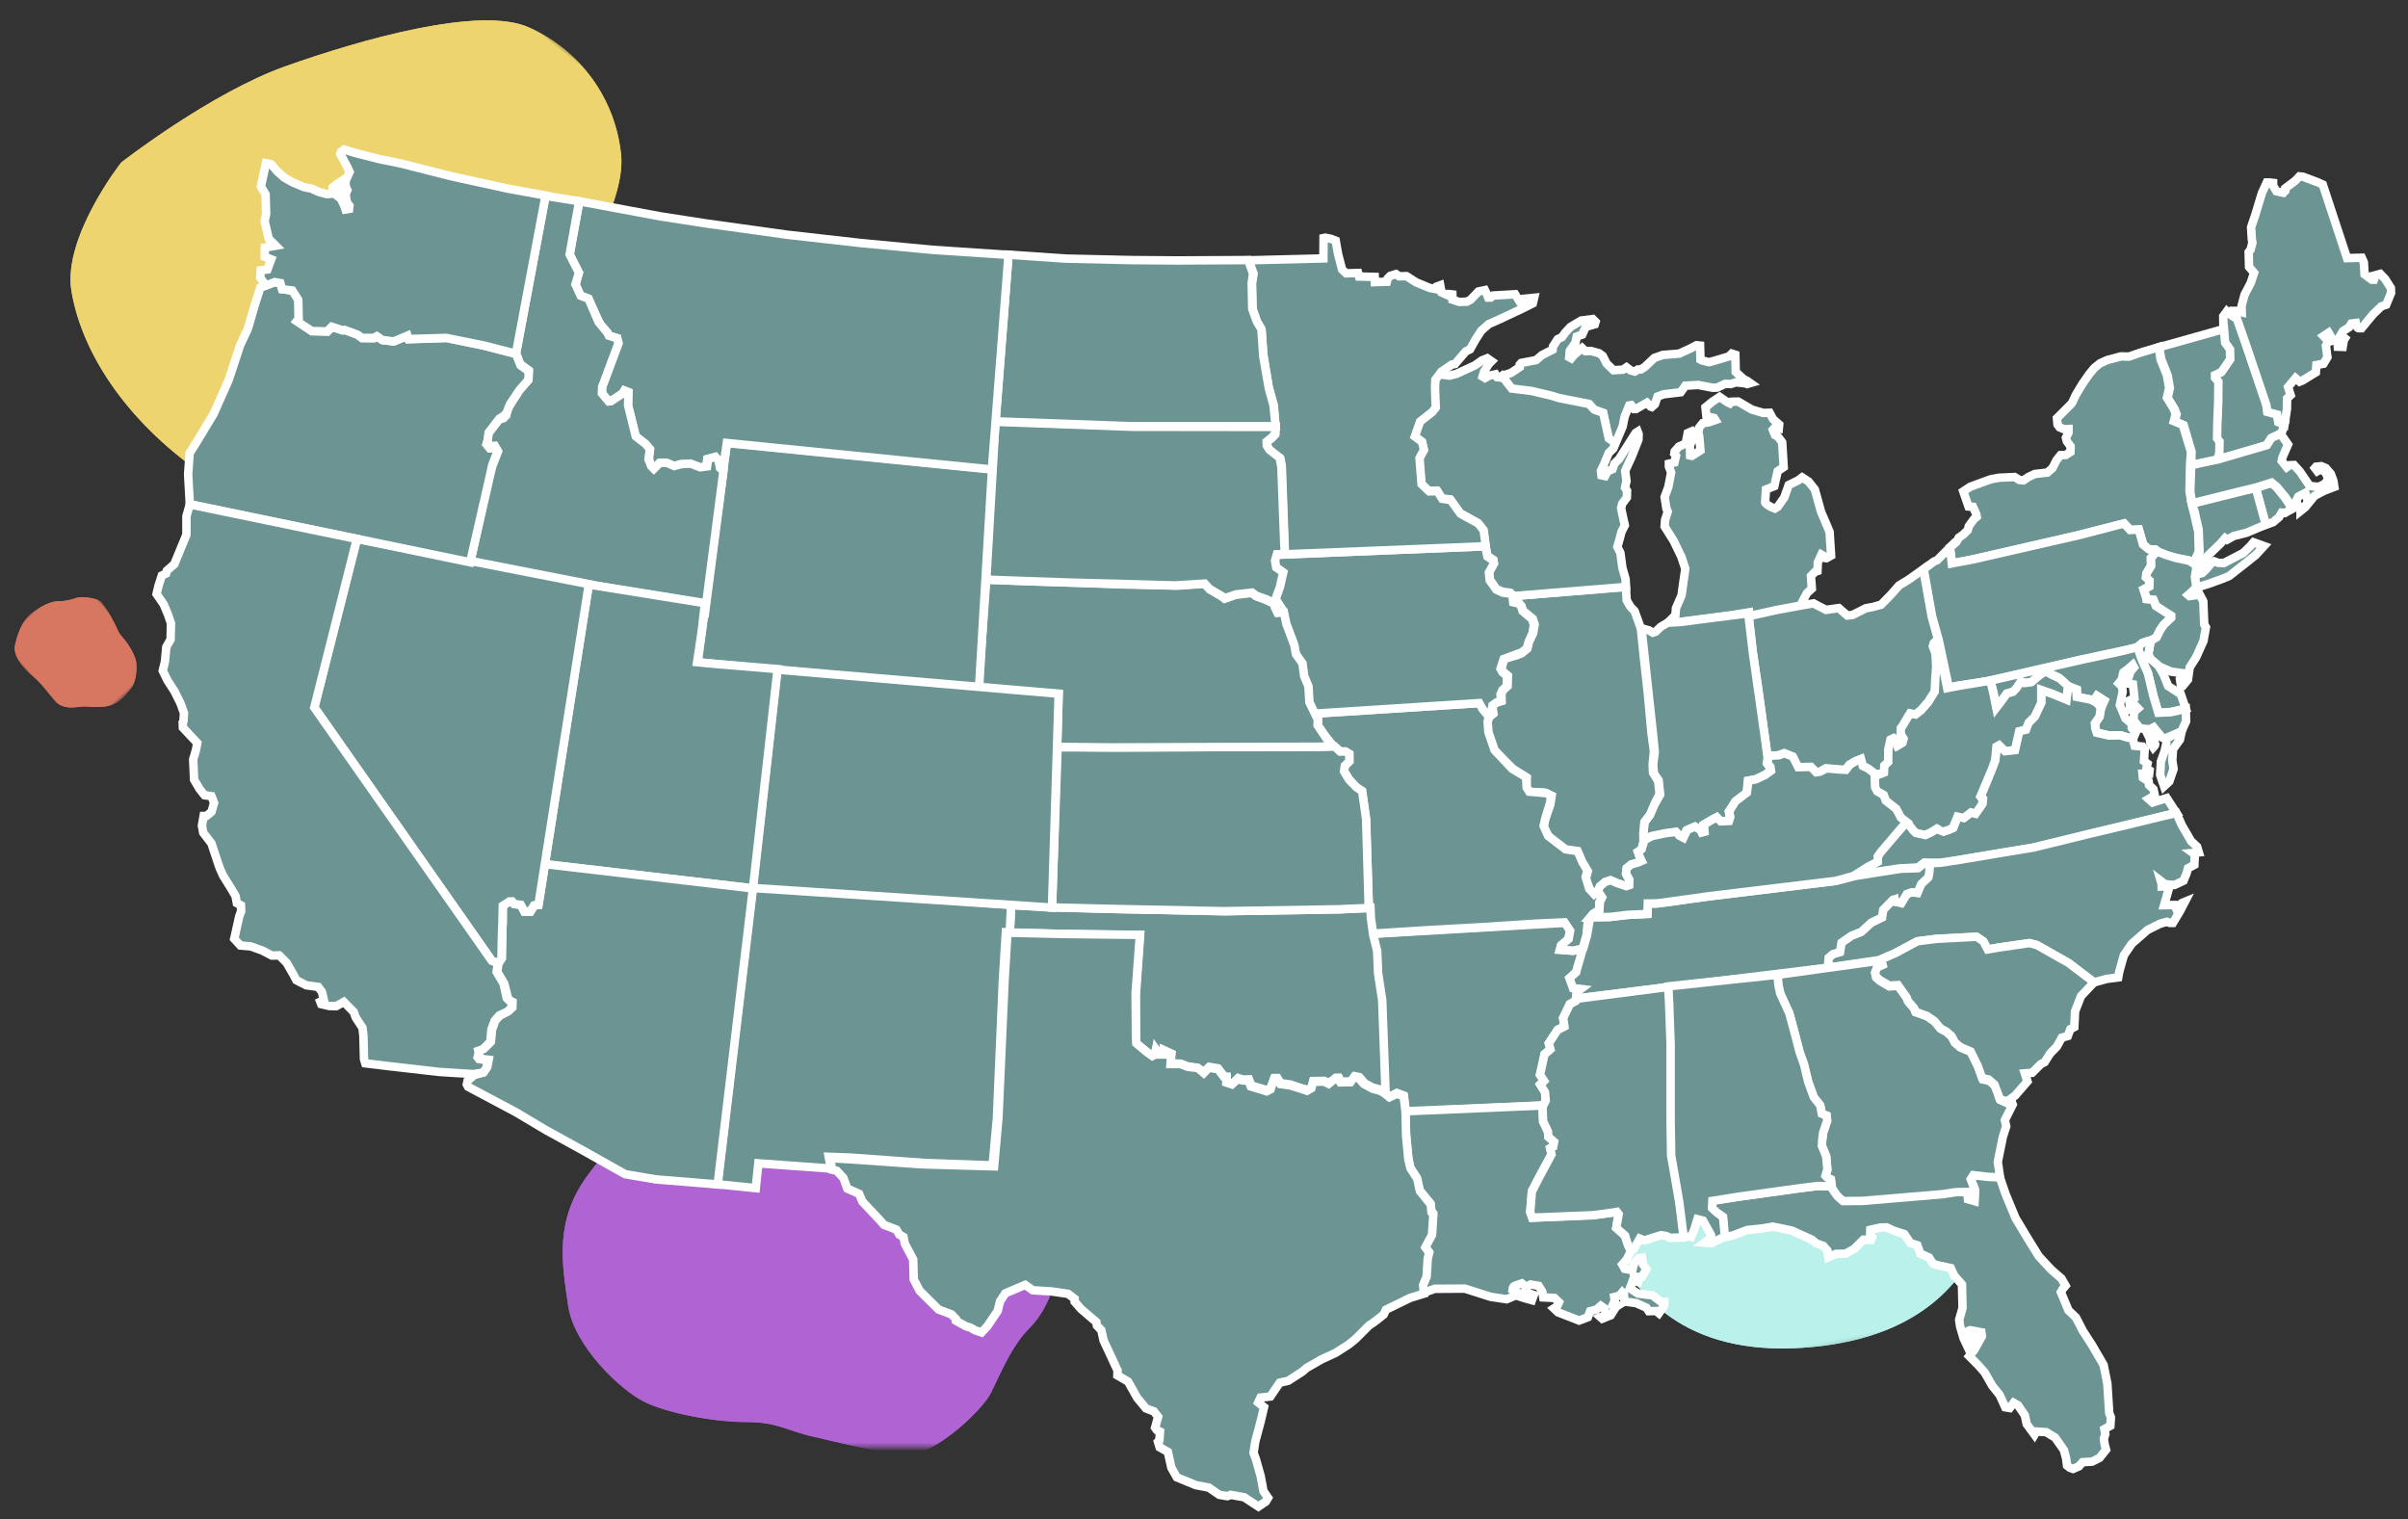 <svg height="359" viewBox="0 0 569 359" width="569" xmlns="http://www.w3.org/2000/svg" xmlns:xlink="http://www.w3.org/1999/xlink"><rect x="0" y="0" width="569" height="359" fill="#333333" stroke="none"/><mask id="a" fill="#fff"><path d="m0 0h98.554v120.238h-98.554z" fill="#fff" fill-rule="evenodd"/></mask><mask id="b" fill="#fff"><path d="m0 0h96.67v64.889h-96.67z" fill="#fff" fill-rule="evenodd"/></mask><mask id="c" fill="#fff"><path d="m0 0h132.585v103.704h-132.585z" fill="#fff" fill-rule="evenodd"/></mask><mask id="d" fill="#fff"><path d="m0 0h24.123v29.43h-24.123z" fill="#fff" fill-rule="evenodd"/></mask><g fill="none" fill-rule="nonzero"><g fill="#b064d3" mask="url(#a)" transform="matrix(0 1 -1 0 250.755 243.384)"><g transform="translate(2 -2.099)"><path d="m1.053 45.569s-4.134-24.806 7.58-33.075 23.427-13.781 36.519-11.714 19.293 4.824 23.428 8.958 11.025 6.891 15.159 8.958 14.47 13.092 14.47 19.294-2.756 16.537-4.134 22.739-3.445 8.269-3.445 15.848-2.067 18.6-4.823 24.117-13.092 16.537-22.739 17.915-19.983 3.445-31.008-4.823-9.647-10.336-17.915-15.848-13.092-11.714-13.092-19.293 2.067-19.983 0-33.075"/><path d="m1.053 45.569s-4.134-24.806 7.58-33.075 23.427-13.781 36.519-11.714 19.293 4.824 23.428 8.958 11.025 6.891 15.159 8.958 14.47 13.092 14.47 19.294-2.756 16.537-4.134 22.739-3.445 8.269-3.445 15.848-2.067 18.6-4.823 24.117-13.092 16.537-22.739 17.915-19.983 3.445-31.008-4.823-9.647-10.336-17.915-15.848-13.092-11.714-13.092-19.293 2.067-19.984 0-33.076z"/></g></g><g fill="#baf1eb" mask="url(#b)" transform="matrix(.982 -.191 .191 .982 373.372 263.5)"><path d="m2.417.339 93.955 18.674s-1.167 51.938-55.439 44.935-38.516-63.609-38.516-63.609"/><path d="m2.417.339 93.955 18.674s-1.167 51.938-55.439 44.935-38.516-63.609-38.516-63.609z"/></g><g fill="#eed46f" mask="url(#c)" transform="matrix(.616 -.788 .788 .616 -.412 74.955)"><path d="m46.643.361s26.006 6.5 41.9 16.615 39.731 27.45 42.62 39.731c3.173 12.759-.679 26.243-10.113 35.4-10.113 10.113-44.788 12.28-63.569 10.836s-56.348-20.953-57.07-44.069 6.5-39.731 15.17-49.122c8.67-9.391 31.062-9.391 31.062-9.391"/><path d="m46.643.361s26.006 6.5 41.9 16.615 39.731 27.45 42.62 39.731c3.173 12.759-.679 26.243-10.113 35.4-10.113 10.113-44.788 12.28-63.569 10.836s-56.348-20.953-57.07-44.069 6.5-39.731 15.17-49.122c8.67-9.391 31.062-9.391 31.062-9.391z"/></g><g fill="#d77762" mask="url(#d)" transform="matrix(.743 -.669 .669 .743 -.05 151.541)"><path d="m.257 11.154s-1.012-6.07 1.856-8.096 5.734-3.374 8.939-2.867 4.722 1.18 5.732 2.193c1.119.915 2.37 1.654 3.711 2.193 1.012.506 3.542 3.2 3.542 4.722-.173 1.881-.512 3.744-1.012 5.566-.336 1.519-.841 2.019-.841 3.878-.017 2.024-.417 4.026-1.181 5.9-.675 1.349-3.2 4.048-5.566 4.385s-4.891.843-7.59-1.181-2.363-2.526-4.385-3.875-3.2-2.867-3.2-4.722.506-4.891 0-8.1"/><path d="m.257 11.154s-1.012-6.07 1.856-8.096 5.734-3.374 8.939-2.867 4.722 1.18 5.732 2.193c1.119.915 2.37 1.654 3.711 2.193 1.012.506 3.542 3.2 3.542 4.722-.173 1.881-.512 3.744-1.012 5.566-.336 1.519-.841 2.019-.841 3.878-.017 2.024-.417 4.026-1.181 5.9-.675 1.349-3.2 4.048-5.566 4.385s-4.891.843-7.59-1.181-2.363-2.526-4.385-3.875-3.2-2.867-3.2-4.722.501-4.892-.005-8.096z"/></g><g fill="#6c9493" stroke="#fff" stroke-width="2" transform="translate(36.9 35.145)"><path d="m435.564 242.787 1.456 4.234 2.338 5.646 3.264 5.425 2.25 3.617 2.911 3.132 2.426 2.117.97 1.676-.662.794-.441.75 1.808 4.322 1.764 1.676 1.588 3.087 2.161 3.352 2.779 4.763.882 4.411.441 6.969.4 1.014-.132 1.985-1.411.794.221 1.147-.353 1.147.221 1.411.309 1.147-1.544 1.941-1.764.882-2.249.132-.838.97-1.411.618-.75-.265-.662-.529-.221-1.676-.529-1.985-2.073-2.955-2.117-1.279-2.3-.135-.441.75-1.852-2.514-.441-2.073-1.588-2.338-1.059-.618-.926 1.235-1.059-.176-1.323-2.911-1.764-2.205-1.764-3.087-1.543-1.763-2.117-2.117 1.191-1.456 1.808-3.264-.132-.926-2.646-.485-.926.4.221.353 1.544.529-.794 2.69-.485.309-1.1-2.338-.838-2.823-.221-1.588.794-2.779-.132-5.557-1.852-2.117-.794-1.764-3.043-.662-1.147-.353-.97-1.5-2.029-.882-.706-1.985-1.632-.529-1.456-2.117-2.47-.794-1.72-.794-1.5.044-2.338.529-.044 1.147.485.573-.265.662-1.808-.044-2.118 2.116-2.073 1.191-2.249.044-1.852.794-.221-1.588-.97-1.1-1.72-.617-.97-.838-4.763-2.161-4.455-.926-2.558.441-3.484.353-3.485 1.319-2.029.4-.265-4.719-1.544-1.1-1.059-1.014.132-1.808 5.954-.926 14.908-2.073 3.97-.485 3.176.088 1.588 2.249.882.838 4.763.176 6.307-.529 12.57-1.059 3.176-.485 3 .044.309 1.676 1.323.441.088-2.69-.97-2.426.75-.882 3.264.176z"/><path d="m501.9 67.418.485-.662.573-1.941-1.5-.485-.309-1.808-2.293-.617-.221-1.588-4.587-13.585-2.911-8.424h-.529l-.353.97-.4-.265-.573-.573-.838 1.147.044 2.955.265 3.308 1.191 1.588.044 2.382-2.117 3-1.5.706v.662l.706 1.014.132 5.028-.353 5.381-.044 2.823.573.75-.044 2.646-.265 1.059.573.4 9.747-2.823 1.279-.4 1.059-1.632z"/><path d="m395.427 90.53-2.029-4.764-1.456-5.249-1.456-1.852-1.544-1.014-.926.706-2.249 1.1-1.059 2.955-1.544 2.205-.662.4-.882-.353s-1.544-.794-1.456-1.191.221-2.955.221-2.955l1.985-.794.441-1.985.353-1.544 1.411-.97-.353-5.866-.97-1.279-.75-.441-.485-1.235.441-.485.97.176.088-.926-1.456-1.279-.794-1.5-1.5.044-2.69-.794-3.264-1.9-1.588.044-.353.4-.573-.265-1.852-1.279-1.676 1.1-1.676 1.367.221 2.073.573.176 1.235.265.309.485-1.5.529-1.5.221-.838 1.059-.176 1.235.22.926.265 3.22-2.029 1.279-.4-.088-.044-2.47.706-1.456.353-1.411-.485-.441-1.1.485-.485 2.47-1.588.706-1.014 1.147-.088.573.4.485-.353 1.544-1.323.309v.662l.529 1.411-.662 3.44-.883 2.385.441 2.735.309.662-.441 1.411-.176.485-.133 1.632 2.161 3.44 1.808 3.749.926 2.823-.4 2.735-.485 3.529-1.323 3.043-.132 1.632-1.853 1.852 2.558-.176 12.482-1.632 4.234-.706.088.97 3.97-.794 6-1.014 2.249-.309.088-.353.088-.838 1.191-2.205 1.15-1.056-.221-2.955.926-.97.618-.221.088-2.073.838-1.808.617.353.088.4.485.088 1.1-.617z"/><path d="m318.197 53.834.4-.353 1.588-.529 2.029-1.367v-.573l.353-.4 3.484-.662 1.411-1.191 2.514-1.279.088-.75 1.1-1.72 1.014-.485.75-1.059 1.279-1.367 2.514-1.5 2.735-.35.662.662-.176.573-2.161.617-.794 1.808-1.323.485-.265 1.411-1.367 1.941-.135 1.503.485.265.529-.662 2.029-1.764.794.75 1.323-.044 1.9.529.882.662.882 1.764 1.632 1.588 2.249-.132.838-.573.97.75.97.265.75-.485h.662l.926-.573 2.294-2.161 1.985-.706 3.881-.309 2.6-1.191 1.5-.794.838.088.088 3.308.309.176 1.72.441 1.147-.309 3.573-1.059.662-.662.838.265.088 4.058 1.941 1.764.75.353.75.529-.75.221-.485-.176-2.161-.221-1.235.4-1.323-.044-1.852.882-1.059.044-3.44-.662-3.043.176-1.1 1.544-4.058.485-1.411.529-.617 1.808-.75.662-.265-.088-.882-.926-2.6 1.5h-.4l-.706-.926-.485.088-1.059 2.6-.485 2.382-1.764 4.146-.706-.573-.838-.573-1.279-6-2.073-.75-1.235-1.323-7.145-1.411-1.676-.573-4.852-1.147-4.631-.529z"/><path d="m480.861 74.74.088-3.132-1.852-6.263-.4-.176-1.72-.706.441-1.72-.485-1.235-1.632-2.69.529-2.294-.529-3-1.5-3.749-.529-2.867 15.349-4.322.265 3.22 1.147 1.588.044 2.382-2.073 3-1.5.706v.662l.794.882-.044 4.719-.22 5.425-.044 3.264.573.75-.044 2.691-.265 1.014.618.4-4.322.97z"/><path d="m525.542 29.575 1.147 1.191 1.367 2.161.044 1.147-1.147 2.779-1.147.4-1.941 1.852-2.735 3.308h-.75c-.4 0-.618-1.235-.618-1.235l-1.058.132-.529.882-1.411.882-.529.882.97.838-.265.4-.265 1.632-1.147-.044-.044-.926-.221-.75-.838.221-1.1-1.852-1.191.794.794.838.221.662-.441.75.221 1.808.132.926-.926 1.544-1.676.309-.132 1.72-3.088 1.9-.75.309-.97-.838-1.764 2.117.618 1.9-.838.794-.044 2.558-.573 3.661-1.456-.617-.309-1.808-2.293-.617-.221-1.588-4.587-13.585-2.955-8.513.838-.088.882.221-.044-1.5.706-2.646 1.455-2.779.794-2.382-1.191-1.411-.088-3.484.441-.573.441-1.632-.132-.838-.177-2.823.97-2.867 1.588-5.249 1.147-2.47h.75l.75.088v.662l.794 1.323 1.632.353.441-.485v-.573l2.338-1.764 1.014-1.059.838.088 3.529 1.323 1.147.529 5.734 17.378 3.484-.088.485 1.1.176 2.823 1.72 1.279h.485l.088-.265-.309-.662z"/><path d="m498.505 88.854-2.382-8.689 3.661-1.191 1.323 1.1 1.985 2.47 1.632 2.514-1.72 1.014-.75-.088-.618 1.059-1.411 1.191z"/><path d="m473.099 95.25-.662-.529-1.5-.044-1.367-1.1-1.059-3.573-2.029.088-1.45-1.546-11.3 2.867-25 5.733-4.367.838-.529-3.793.838-.662.75-.662.529-.97 1.014-.706 1.1-1.059.265-.97 1.191-1.632.662-.573-.088-.573-.794-1.764-1.059-.088-1.235-3.573 1.676-1.1 2.514-.926 2.338-.838 1.9-.353 3.705-.176 1.147.706.926.088 1.191-.794 1.5-.706 3-.353 1.191-1.059.97-1.9.926-1.147 1.235-.044 1.1-.706.044-1.323-.882-1.191-.221-.838.617-1.235v-.838l-1.059.044-1.059-.441-.485-.662-.132-1.5 3.308-3.308.353-.485.794-1.72 1.626-2.689 1.544-2.205 1.191-1.456 1.367-1.1 1.764-.794 3.176-.838 1.9.044 2.646-.926 4.412-1.325.4 2.911 1.5 3.749.529 3-.529 2.294 1.588 2.6.485 1.235-.441 1.72 1.72.706.4.176 1.941 6.4-.221 2.955-.132 6.351.573 3.22.529 2.073.97 4.234.132 4.719-.618 1.323 1.1 1.147.485.97-1.1 1.059.221.75.75-.221.838-.794 1.279-1.544.662-.4.97.353 1.323.044 4.587-2.382 1.676-1.632.75-.882 2.47.882-1.941 2.117-2.205 1.764-4.1 3.22-1.5.617-3.4 1.235-2.338.706-.706-.309-.176-2.161.265-1.632-.132-1.235-1.676-.97-2.646-.485-2.294-.617z"/><path d="m470.585 116.377.75-.176 1.323-.75.662-1.456.926-1.367 1.852-1.852v-.485l-1.456-.926-2.117-1.367-.618-1.5-1.632-.132-.132-.662-.529-1.588 1.323-.706.044-1.411-.794-.75.088-.926 1.1-1.808-.044-1.808 1.544-1.588-.529-.4-1.5-.088-1.367-1.1-1.015-3.573-2.029.132-1.456-1.544-10.5 2.735-25.008 5.734-5.161.97-.441-3.793-3.043 3.043-.75.309-2.426 1.808 1.985 11.159 1.588 5.646 2.382 11.2 1.9-.441 6.969-1.059 22.053-5.072 8.645-1.852 4.852-1.059.132-.132 1.191-.97z"/><path d="m472.702 95.117-1.323 1.632.044 1.808-1.1 1.808-.088.926.794.75-.044 1.411-1.323.706.529 1.588.132.662 1.632.132.617 1.5 2.117 1.367 1.456.926v.485l-1.72 1.632-.926 1.367-.794 1.632-1.323.794-.265.926-.132.706-.309 1.544.661 1.279 1.941 1.632 2.867 1.235 2.382.309.132.838-.441.573.22 1.588h.485l1.191-1.456.4-2.867 1.544-2.426 1.72-3.837.573-3.22-.4-.662-.221-5.469-1.015-1.941-.662.485-1.588.221-.309-.265.662-.573 1.191-1.146v-.662l-.265-1.985.309-1.632-.088-1.147-1.676-.97-3-.617-2.426-.75z"/><path d="m470.938 118.45.176-1.279.177-1.014-.926.265-.926.309-1.279 1.059 1.1 2.911 1.411 3.264 1.367 5.646 1.059 3.661 2.911-.176 3.573-.794-1.456-4.278-.573.309-2.117-1.367-1.1-2.735-1.191-2.073-1.9-1.632-.529-1.235z"/><path d="m479.583 132.343-3.484.794-3 .132-1.191-4.014-1.279-5.337-1.588-3.573-.838-2.558-4.367 1.059-8.645 1.852-21.788 4.99.75 2.911.662 3.308.176-.176 1.191-1.456 1.279-1.544 1.411-.4.838-.882 1.014-1.544.75.353 1.676-.221 1.5-1.279 1.147-.882 1.059-.309.97.617 1.72.794 1.147 1.01.75.882 2.426.926.044 1.72 3.22.662.662.309.794-1.191 1.72 1.1-.706 1.456-.4 2.338-1.014 1.544.044 1.235.4 1.014 3 .706 2.514-.088 1.808.529 1.235.176.529-1.235-.882-1.191-.044-1.059-1.456-1.191-1.323-3.176.662-3.132-.132-1.235-.794-.75s.838-.97.838-1.367c.041-.42.13-.835.265-1.235l1.1-.794 1.1-.97.309.573-.838.97-.706 2.205.221.662 1.059.176.353 3.22-1.235.617.221 2.073.265-.088.617-1.147.97 1.014-.926.794-.132 1.985 1.544 1.941 2.294.221.926-.485 1.941 2.382.794.309 3.837-1.72 1.1-2.382zm-9.218 5.557.706 1.456.132 1.059.706 1.059s.485-.529.485-.706-.485-1.764-.485-1.764l-.441-1.367z"/><path d="m474.995 140.459-.132-1.147 3.749-1.588-.4 1.9-1.632 2.249-.177 2.691.309 1.985-1.014 2.955-1.235 1.147-.926-2.69.176-3.176.882-2.47zm2.382 16.5-33.83 8.2-21.832 3.659-3.926-.132-1.5 1.147-4.278.221-4.9.706-6.351 1.1 6.043-3.44-.044-1.235.838-1.279 6-6.881 2.382 2.558 2.205.485 1.456-.706 1.279-.794 1.5.75 2.249-.882 1.015-2.69 1.544.265 1.632-1.279 1.059.265 1.588-2.205.176-1.235-.573-.75.573-1.1 2.911-7.278.265-3.352.706-.309 1.323 1.411 2.294-.221 1.014-4.455 1.632-.353.573-1.632 1.456-1.411 1.544-3.352-.044-2.955 5.822 2.073c.4.176.4-2.955.4-2.955l2.161.882.088 1.72 3.4.662 1.279.662 1.014 1.191-.309 2.161-1.1 1.544.088 1.191.353 1.059 2.911.662 2.6-.044 1.808.529 1.147.132.485 1.808 1.852.176.529.706-.176 2.735.838.617-.265 1.147.75.441-.088.794h-1.588l.088.926 1.367.882.088.838 1.059 1.014.309 1.456-1.456.838.926.838 3.352-1.059z"/><path d="m433.404 125.684.706 2.867.706 3.529 1.188-1.545 1.279-1.808 1.456-.4.838-.882 1.014-1.544.838.353 1.676-.221 1.5-1.279 1.147-.882 1.059-.309.794.573 2.161 1.014 1.147 1.014.838.75-.353 3.264-3.44-1.411-2.514-.882v3.043l-1.54 3.264-1.456 1.456-.662 1.632-1.544.353-.485 2.117-.529 2.338-2.338.265-1.411-1.411-.617.353-.309 3.22-.75 2.073-2.735 6.484.529.662-.088 1.1-1.588 2.294-1.059-.309-1.72 1.323-1.5-.309-1.1 2.69c-.731.363-1.501.644-2.294.838-.088 0-1.456-.706-1.456-.706l-1.367.838-1.411.662-2.205-.485-.662-.662-1.323-1.72-1.852-1.1-1.059-2.073-2.558-1.985-.4-1.323-1.544-.794-.485-.926-.221-3.087 1.279-.088 1.1-.485.044-1.588.926-.882v-2.955l.529-2.294.75-.4.794.662.309 1.014 1.014-.573.265-.97-.706-1.014-.044-1.411.529-.75 1.279-2.029.75-.882 1.235.265 1.279-.97 1.764-2.029 1.279-2.294.088-3.308.221-2.955-.088-2.735-.706-1.764.529-.882.75-.794 2.338 11.556 2.691-.529z"/><path d="m417.569 99.352-3.484 2.47-2.249 1.367-1.941 2.205-2.294 2.338-1.9.529-1.676.309-3.176 1.588-1.235.132-2.029-1.764-3 .441-1.544-.794-1.411-.75-2.867.485-5.954 1.1-6.524 1.459.97 8.557 1.235 8.027 1.853 13.673.4 2.823 2.426-.132 1.411-.529 1.985.838 1.279 2.514 3-.088 1.147 1.191 1.014-.044 1.456-.838 1.456.176 3.176.221.97-1.279 1.367-.794 1.191-.441.441 1.588 1.059.529 2.073 1.323 1.279-.088.794-.309.088-1.632.926-.882v-2.819l.529-2.426.75-.353.794.662.353.97.97-.617.221-.882-.662-1.1v-1.367l.441-.617 1.191-1.985.573-.926 1.235.265 1.279-.97 1.764-2.029 1.544-2.426.132-2.955.221-2.955-.176-3.087-.618-1.676.176-.706 1.014-1.059-1.456-5.249z"/><path d="m351.453 163.483v-1.678l.221-2.646 1.279-1.72.97-2.294 1.456-2.514-.353-3.4-1.1-1.588-.221-1.9.4-3.22-.4-4.058-1.014-9.351-.97-8.954-.75-6.837 1.808.485.882.529.662-.221 1.191-1.147 1.632-.97 2.955-.176 12.835-1.632 3.264-.4 1.1 9.306 3.043 21.48.441 3.352-.177 1.323.75 1.014.088.794-1.456.97-2.029.97-1.852.353-.265 2.867-2.646 2.029-1.588 2.382.221 1.367-.309.926-1.941.044-.97-.926-1.456.794-1.544.926.132 1.764-.706.176-.309-.573-1.279-.838-1.9.838-.88 1.776-.838-.441-.882-.926-2.6.353-3.264.662z"/><path d="m351.453 163.704-.044-1.9.265-2.735 1.323-1.72 1.014-2.426 1.235-2.382-.309-3.087-1.235-2.029-.088-1.941.309-3.087-.573-4.19-.838-9.218-.97-8.777-.706-6.792-.176-.529-.529-1.5-.794-2.161-.97-1.014-.882-1.5-.221-3.22-26.729 2.205.176 1.367 1.367.353.573.662.309 1.059 2.338 1.941.441 1.323-.353 2.029-1.014 2.161-.353 1.5-1.323 1.1-1.059.441-3.043.882-.353 1.059-.353 1.235.441.794 1.1.926-.088 2.426-1.059.97-.4.926.044 1.588-1.059.309-.926.706-.132.794.176 1.191-.97.794-.573 1.632.309 2.117 1.456 4.234 4.411 4.322 3.264 2.073-.088 2.558.573.794 3.749.176 1.632.75-.353 2.161-1.235 3.529-.353 1.9 1.411 2.249 3.837 3 2.69.353 1.279 2.911 1.235 1.852-.485 1.764 1.015 2.382 1.1 1.191.794-.529.485-1.235 1.279-1.059 1.235-.4 1.544.662 2.161.75.706-.176.088-1.323-.794-1.411.132-1.411 1.059-.794 1.764-.529.75-.309-.4-.794-.485-1.367.838-.573z"/><path d="m498.504 88.81-2.382-8.645-2.735.617-12.349 3.083.617 1.852.97 4.234.22 5.249-.662 1.279 1.147 1.1 2.426-2.338 2.029-1.941 1.1-1.279.485.353 1.588-.882 3-.75z"/><path d="m347.307 103.542-.088-1.852-.75-2.646-.485-3.573-.706-1.411.529-1.808.441-1.72.794-1.544-.441-1.985-.441-2.073.265-1.059 1.1-1.456.044-1.588-.485-.75.353-1.544-.309-2.426 1.544-3.352 1.588-4.014.044-1.323-.221-.573-.485.309-2.382 3.749-1.544 2.426-1.1 1.059-.441 1.323-1.147.485-.617 1.147-.838-.176-.132-1.059.706-1.456 1.147-2.779 1.014-.97.529-1.411-1.544-1.059-1.323-6.043-2.117-.75-1.191-1.323-7.145-1.411-1.676-.529-4.852-1.147-4.631-.573-2.294-2.955-.441.353-.706-.088-.4-.662-.794.176-.662.132-1.014.573-.573-.353.353-1.147 1.1-1.808.662-.662-1.009-.705-1.235.485-1.676 1.191-4.322 1.985-1.676.441-1.72-.221-.573-.485-1.191 1.676-.088 1.588.132 4.94-.662.97-3 2.338-1.235 3.529.265.132 1.5 1.147.441 1.852-1.014 1.9.044 2.294.353 3.881 1.764 1.676 1.985-.044 1.1 1.852 2.029.221 2.338 3.264 4.19 2.294 1.235 1.588.662 4.322.441 1.941 1.367.882.132.794-1.147 2.029.176 1.852 1.544 2.249 1.5.617 1.764.221.794.794z"/><path d="m477.377 156.955 1.279 2.867 2.161 3.749 1.456 1.367.4 1.323-1.411.132.485.353-.132 2.47-1.5.794-.353 1.235-.706 1.72-2.161 1.014-1.411-.132-.838-.088-.97-.75.221.75v.573l1.147-.044.485.75-1.059 3.7 2.47-.044.4.926 1.279-1.367.75-.309-1.1 2.117-1.72 2.867h-.75l-.662-.265-1.588.441-3 1.5-3.7 3.22-1.9 2.779-1.059 3.793-.265 1.411-2.735.353-3.176.882-5.954-4.631-7.5-4.234-1.72-.441-7.366 1.059-2.47.485-1.014-1.852-1.764-1.191-9.615.529-4.234.573-5.249 2.779-3.573 1.588-12.35 1.808.221-2.382 1.014-.882 1.588-.441.309-2.205 2.426-1.676 2.249-.926 2.426-2.161 2.514-1.279.353-1.808 2.205-2.338.4-.088s0 .662.485.662c.39-.006.777.053 1.147.176l1.279-2.117 1.235-.4 1.323.176.882-2.117 1.676-1.544.265-1.235.044-2.117 2.514-.088 4.19-.617 9.174-1.544 8.821-1.456 12.57-3.087 11.644-2.779 6.484-1.588z"/><path d="m459.69 131.946-1.1-1.059-.75-.4.794-1.191 1.72 1.1z"/><path d="m487.213 73.417 10.233-3 1.323-.4 1.058-1.676 2.161-1.014 1.764 2.558-1.322 3.045-.176.838 1.191 1.5.661-.485 1.059-.044 1.367 1.5 2.338 3.44 2.073.221 1.323-.617 1.014-1.059-.529-1.588-1.235-.926-.838.485-.573-.75.265-.309 1.235-.132 1.059.441 1.191 1.367.618 1.676.22 1.411-2.426.926-2.25 1.191-2.205 2.69-1.1.882v-.573l1.411-.882.265-1.059-.529-1.764-1.676.882-.441.882.309 1.323-1.191.617-1.676-2.6-2.073-2.514-1.235-1.014-3.793 1.191-2.955.706-12.041 3-.441-2.779.221-6.219 2.514-.573z"/><path d="m396.839 173.009-30.257 3.7-9.174 1.279-2.69.353-2.249.044-.088 2.382-4.763.265-4.058.485-4.719.044-.706 4.146-.926 3.22-1.941 1.72-.706 2.6-.132 1.5-2.338 1.367.882 2.073-.485 2.558-.573.485 63.117-7.719.176-2.338 1.059-.882 1.632-.485.353-2.205 2.338-1.632 2.338-.926 2.338-2.161 2.558-1.235.265-1.808 2.338-2.382.309-.088s.044.662.529.662c.388.015.772.074 1.147.176l1.279-2.117 1.191-.4 1.323.132.882-2.073 1.676-1.588.221-1.147.132-2.161-1.279-.088-1.5 1.235-4.1.132-10.724 1.686z"/><path d="m337.074 189.065-2.338.485-3-.309.221-.926 1.72-1.544.485-2.161-1.1-1.72-45.828 2.646 1.059 3.97.132 4.808.97 6.4.706 22.142 1.367 1.1 1.72-.838 1.632.617.485 3.837 32.507-1.5.617-1.235-.221-2.073-1.1-1.72.926-.882-.97-1.456.353-1.5.706-3.308 1.455-1.235-.444-1.324 2.073-3.176 1.588-.838-.088-.882-.221-1.059 1.588-3.308 1.367-.75.176-2.029 1.014-.75-1.852-.221-.838-2.338 1.588-1.411.309-1.191.706-2.382z"/><path d="m314.932 134.063-1.5-1.764-.706-1.323-37.623 2.382-1.323.088.794 1.456-.088 1.323 1.544 2.249 1.852 2.382 1.852 1.544 1.279.088.882.529.044 1.72-1.059.97-.22 1.323 1.235 1.985 1.5 1.72 1.5 1.014.97 6.792.706 21.083.22 2.735.353 3.132 13.1-.838 13.585-.75 12.173-.794 6.792-.309 1.323 1.985-.353 1.941-1.764 1.456-.309 1.1 3.132.176 2.249-.441.926-3.22.309-3.44 1.191-1.544 1.5-.926v-1.761l.573-1.147-1.014-1.456-.75.617-1.191-1.279-.838-2.779.441-1.5-1.191-1.985-1.147-2.646-2.823-.4-4.146-3.176-1.059-2.382.441-1.9 1.1-3.573.221-1.676-1.142-.568-4.014-.353-.617-.97-.132-2.47-3.264-1.941-4.19-4.455-1.456-4.234-.176-2.47z"/><path d="m383.122 195.199.044 1.279.132 1.235.441 1.985 2.117 4.587 1.544 5.734.926 3.573 1.014 2.823.97 4.058 1.323 3.661 1.544 1.941.353 1.985 1.147.441.132 1.235-.97 2.867-.217 1.896-.044 1.147 1.014 2.514.265 3.132-.441 1.411.4.441.882.441.176 1.9 1.367 1.941 1.367 1.235 4.631-.044 6.307-.529 12.57-1.059 3.176-.485 2.69-.044.132 1.72 1.544.441.132-2.558-1.014-2.6.617-.97 3.4.4 2.911.132-.529-3.661 1.191-5.91.794-2.47-.309-1.5 1.852-3.7-.309-.794-1.1.441-1.544-.706-.4-1.235-.794-2.073-1.367-1.191-1.544-.353-1.023-2.841-1.808-3.661-2.47-1.059-1.279-1.1-.794-1.5-1.279-1.1-1.323-.706-1.367-1.676-1.852-1.279-2.691-.97-.309-.838-1.456-1.676-.309-.838-2.073-2.867-2.073.132-2.249-1.323-.838-.75-.22-1.014.485-1.147 1.279-.662-.4-1.235z"/><path d="m438.122 224.57-1.014.573-1.544-.706-.4-1.235-.794-2.073-1.367-1.191-1.544-.353-1.014-2.823-1.676-3.44-2.47-1.059-1.279-1.1-.794-1.5-1.279-1.1-1.323-.706-1.367-1.676-1.853-1.279-2.69-.97-.309-.838-1.455-1.676-.309-.838-2.073-2.955-1.985.132-2.382-1.367-.794-.75-.221-1.014.441-1.147 1.323-.617-.353-1.323 3.352-1.456 5.249-2.823 4.543-.573 9.439-.485 1.588 1.059 1.021 1.936 2.514-.441 7.366-1.059 1.72.441 7.5 4.234 6.043 4.587-3.087 3.264-1.411 3.617-.176 3.7-.926.485-.617 1.632-1.411.4-1.191 2.117-1.588 1.632-1.279 2.029-.926.485-2.029 2.029-1.72.132.617 1.9-2.867 3.308z"/><path d="m413.644 159.116-1.323 1.456-2.029 2.382-2.779 3.264-.706 1.014v1.235l-2.514 1.323-3.264 2.073-4.19 1.147-30.256 3.661-9.174 1.279-2.69.353-2.249.044-.088 2.47-4.764.221-4.058.485-4.675.088.706-.794 1.456-.926.088-1.9.529-1.1-.97-1.456.441-1.147 1.279-1.059 1.235-.4 1.632.706 2.117.706.662-.221.044-1.323-.794-1.411.176-1.323 1.1-.882 1.5-.4.926-.4-.485-1.014-.4-1.147.882-.617s.662-2.073.662-2.161l1.764-.926 3.087-.662 2.6-.353.838.926.926.485.882-1.852 1.853-.794 1.323.838.265.573.662-.176-.132-1.72 1.808-1.059 1.235-.662.926.97 1.941-.088.309-.926-.265-1.323 1.456-2.382 2.735-2.073.353-2.823 1.72-.309 2.205-1.014 1.411-1.014-.132-.926-.706-.838.265-1.764 2.426-.132 1.323-.485 1.985.794 1.279 2.514 3-.088 1.235 1.279.926-.132 1.5-.794 3.087.265 1.5.088.97-1.235 1.5-.882 1.1-.441.441 1.632 1.191.573 1.588 1.191.132 3.308.485.926 1.544.882.485 1.323 2.47 1.941 1.1 2.073z"/><path d="m360.715 257.121-1.1-8.336-1.855-10.934-.132-8.248v-18.177l-.353-9.748v-3.749l25.979-2.779-.044 1.279.132 1.235.441 1.985 2.117 4.587 1.544 5.734.926 3.573 1.014 2.823.97 4.058 1.323 3.661 1.544 1.941.353 1.985 1.147.441.132 1.235-.97 2.867-.221 1.9-.044 1.147 1.014 2.514.265 3.132-.441 1.411.4.441.882.441.221 1.676-3.264-.132-3.97.485-14.908 2.073-6.087.97-.088 1.676 1.059 1.014 1.544 1.1.441 4.631-3.22 1.588-1.632-.132 1.588-1.191v-.573l-1.9-3.44-1.323-.353-.794 2.558-.706 1.632-.4-.088z"/><path d="m347.042 256.77-1.985-1.808.529-3.22-.4-.529-5.381.706-14.643.662-.441-1.411.4-4.94 1.852-3.529 2.823-5.161-.353-1.411.706-.4.221-1.147-1.367-1.147-.088-1.147-1.147-2.518-.176-3.7-32.419 1.367.176 5.6.529 5.469.441 2.249 1.544 2.382.618 2.911 2.6 3.132.176 1.852.4.4-.265 4.94-1.676 3 .97 1.191-.353 1.5-.309 4.278-.75 1.9.132 2.117 2.735-.97 7.1-.044 6.087 1.941 3.793.573 2.161-.926 1.9.617 1.9.529.441-1.235-1.9-.617-1.5.309-1.632-.926s.088-.75.441-.882 1.764-.618 1.764-.618l1.059.838 1.014-.573 1.9.309.882 1.411.22 1.323 2.646.132 1.059 1.015-.441.97-.75.485.97.926 4.984 1.941 2.073-.794.529-1.411 1.5-.4 1.014-.882.75.529.529 1.676-1.323.485.4.353 1.985-.794 1.279-2.029.485-.309-1.235-.176.441-.97-.132-.838 1.235-.309.662-.794.4.441s-.044 1.808.441 1.808 2.47.309 2.47.309l2.382 1.059.573.838 1.72-.044.662.529 1.279-1.852v-.841h-.75l-2.029-1.544-3.4-.4-1.941-1.279.617-1.632 1.323.176.088-.4-1.059-.529v-.265l1.9-.044 1.014-1.808-.794-1.1-.22-1.588-.838.132-1.1 1.279-.353 1.544-1.808-.353-.573-1.014 1.014-1.147 1.059-2.029-.662-1.411z"/><path d="m360.847 256.503-.132.75-3.043.088-.882-.441-1.235-.176-3.926 1.235-1.059-.441-1.455 2.514-.618.485-.706-1.456-.706-2.249-2.073-1.808.573-3.264-.4-.529-1.059.176-4.631.618-14.335.573-.48-1.279.4-4.9 1.72-3.352 2.911-5.425-.309-1.411.706-.4.221-1.147-1.367-1.191-.088-1.235-1.147-2.382-.132-3.484.75-1.456-.176-1.985-1.1-1.764.882-.882-.97-1.456.221-.97.838-3.837 1.411-1.235-.4-1.367 2.073-3.176 1.632-.838-.132-.97-.177-.97 1.588-3.308 1.367-.75.088-.529 21.789-2.823.221 3.661.353 9.748v18.177l.132 8.248 1.9 10.938z"/><path d="m320.49 105.527.176 1.632 1.323.309.573.706.309 1.059 2.249 1.9.441 1.367-.351 2.027-.882 1.9-.441 1.632-1.235.97-1.014.353-3.22 1.191-.75 2.294.441.794 1.1.97-.088 2.382-1.014.926-.441.97.132 1.632-1.1.309-.926.662-.132.794.176 1.235-.882.662-1.5-1.808-.794-1.411-38.417 2.47-.529.132-1.279-2.6-.221-3.881-1.014-2.382-.485-3.087-1.411-2.117-.617-2.779-1.72-4.367-.75-3.132-.838-1.235-.97-1.588 1.059-2.867.706-3.352-1.632-1.147-.309-1.588.485-1.5 1.014-.044 48.338-1.993.529 2.426 1.323.882.176.838-1.147 2.029.176 1.852 1.544 2.205 1.5.706 1.808.265z"/><path d="m264.475 65.518-.4-4.94-1.191-4.234-1.279-7.851-.4-5.734-1.1-1.985-1.014-2.911-.132-6.043.353-2.294-1.144-3.171 17.643-.441.044-4.808.4-.088 1.323.265 1.147.441.573 3.22.926 3.573.97.926 2.823-.088.22.838 3.705.088.044 1.235 2.823-.088.177-.75.662-.662 1.32-.398.75.529 1.72-.044 2.294 1.456 3.176 1.323 1.411.265.265-.573.838-.309.309 1.676 1.544.706.265-.309.75.088.044 1.235 1.544.529 1.808-.044.926-.485 1.856-1.943 1.5-.309.485 1.014.309.75h.573l.573-.485 5.2-.309 1.1 1.764h.4l.4-.662 2.6-.265-.309 1.323-2.294 1.147-5.337 2.518-2.779 1.235-1.764 1.544-1.367 2.117-1.279 2.294-1.014.485-2.558 3-.75.132-2.47 1.676-1.411 1.9-.088 1.852.176 4.719-.794 1.014-2.911 2.294-1.235 3.529 1.72 1.279.441 1.9-1.059 1.941.176 2.205.309 3.925 1.808 1.72 1.941-.044 1.147 1.808 1.985.265 2.338 3.264 4.19 2.294 1.279 1.632.485 3.749-47.459 1.9-.75-20.862-.309-1.72-2.47-1.941-.706-1.059-.044-.926 1.191-.97.794-.838z"/><path d="m211.856 179.228-9.792-.485-.353 6.44 12 .353 18.789.265-1.014 14.335v10.453l.176.926 2.6 2.073 1.235.617.4-.132.353-1.235.838 1.059 1.191-.044v-.794l1.632.75-.221 2.294 2.426.088 1.5.617 2.426.353 1.5 1.014 1.323-1.235 2.029.353 1.544 1.985h.529l.044 1.323 1.367.353 1.323-1.367 1.059.353 1.455-.044.573 1.456 3.7 1.1.794-.441 1.014-2.426h.662l.706 1.191 2.426.353 2.161.75 1.764.485 1.059-.573.353-1.5 2.558-.044 1.235.485 1.588-1.235h.662l.441.926 2.426-.044.926-1.235 1.059.221 1.235 1.456 1.9 1.014 1.9.485 1.147.617-.794-21.745-.97-6.4-.221-5.2-.926-3.793-.573-4.19-.088-2.249-7.1.353-27.17.441-26.376-.529z"/><path d="m200.962 185.227 13.276.309 18.216.221-1.014 13.761.088 10.63.088 1.235 2.6 2.161 1.191.838.706-.353.176-1.059.706 1.059h1.235l-.044-.838.97.529.662.221-.132 2.338h2.382l1.72.662 2.338.265 1.411 1.191 1.191-1.235 2.205.309 1.367 1.852.617.176-.044 1.147 1.323.441 1.323-1.235 1.235.309h1.327l.573 1.411 3.749 1.147.926-.485.794-2.47h.221l.529.044.75 1.191 2.294.309 1.985.617 2.029.662 1.059-.617.4-1.5 2.6-.044 1.059.529 1.588-1.279h.662l.529.926 2.382-.044.838-1.191 1.1.221 1.191 1.367 2.073 1.147 1.676.441.882.441 1.456 1.147 1.764-.838 1.588.617.441 3.573.132 5.69.529 5.557.485 2.117 1.632 2.558.617 2.867 2.558 3.176.176 1.852.441.441-.309 4.9-1.588 2.955.926 1.235-.353 1.367-.265 4.322-.838 1.985.219 2.022-3.3 1.017-5.69 2.779-.529 1.147-1.5 1.191-1.191.882-.75.485-3.22 3.22-1.592 1.279-3.087 1.985-3.264 1.5-3.617 2.073-1.014.882-3.352 2.161-1.985.441-2.209 3.258-2.338.265-.529 1.147 1.367 1.1-.75 3.22-.706 2.646-.617 2.294-.4 2.646.529 1.411 1.147 4.058.662 3.573 1.1 1.588-.529.882-1.764 1.191-3.352-2.205-3.22-.573-.75.309-1.9-.309-2.514-1.72-3.043-.573-4.5-1.852-1.279-2.249-.838-3.749-1.941-1.1-.4-1.323.353-.4.132-1.985-.75-.353-.4-.573.706-2.558-.97-1.279-1.9-.706-2.073-2.514-2.161-3.837-2.514-1.455.044-1.147-3.308-7.1-.529-2.426-1.059-1.1-.132-.838-3.573-3.043-1.544-1.764v-.662l-1.544-1.191-3.97-.573-4.367-.265-1.808-1.279-2.6 1.1-2.073.882-1.279 1.941-.529 2.205-2.47 3.661-1.367 1.456-1.544-.529-1.059-.618-1.147-.353-2.294-1.279v-.395l-1.059-1.1-3.043-1.147-4.455-4.411-1.411-2.69-.132-4.719-1.985-3.749-.309-1.588-.97-.529-.706-1.191-2.955-1.147-.794-.926-4.278-4.543-.794-1.853-2.779-1.235-.926-2.514-1.544-1.676-1.147-.265-.419-2.736 4.675.265 17.025 1.191 17.025.485 1.015-11.422 1.456-32.551.662-10.983h.794"/><path d="m159.457 240.98-.529-2.779 5.072.176 17.687 1.279 15.967.573 1.014-10.983 1.411-32.727.706-11.379.926.044.309-6.528-61-4.675-8.424 70.699 9.086.926.617-5.866z"/><path d="m286.528 179.409-7.366.309-26.949.441-26.111-.529-14.423-.353 1.323-37.843 12.923.044 23.6-.088 25.935-.088 3-.088 1.323 1.235 1.191-.044.97.573v1.764l-1.065 1.054-.176 1.323 1.147 1.941 1.764 1.808 1.367.926.926 6.572z"/><path d="m272.502 130.8 1.985 4.058-.044 1.364 2.117 3.176 1.632 1.808-2.955.088-25.45.088-23.862.088-13.011-.132.309-12.482-18.966-1.234 1.9-25.8 9.13.353 11.776.353 10.453.4 13.938.309 6.263-.441 1.235 1.323 2.867 1.676.662.529 2.514-.882 2.249-.309 1.588-.176 1.1.794 2.382.882 1.764.882.309.926.573 1.191 1.059-.044h.485l.573 2.735 1.853 4.9.4 2.205 1.544 2.161.4 3 1.014 2.47z"/><path d="m266.328 109.496-.044-.353-1.764-2.779 1.014-2.779.794-3.484-1.674-1.194-.265-1.588.441-1.5 1.852-.044-.132-2.911-.662-17.643-.4-2.205-2.426-1.9-.617-.97-.044-.926 1.147-.926.882-1.014.088-1.544-34.094-.044-32.109-1.185-2.161 37.314 8.557.309 11.688.4 10.409.265 13.938.4 7.013-.441 1.191 1.279 3.087 1.808.441.4 2.646-.926 3.837-.441 1.014.75 2.47.882 1.764.926.265.882.662 1.279z"/><path d="m264.515 65.566-.485-4.94-1.1-3.97-1.323-7.586-.441-6.44-1.059-1.764-1.1-3-.132-6.131.309-2.249-1.147-3.176-16.76.088-10.894-.088-15.526-.353-13.455-.925-3.087 39.387 32.2 1.147z"/><path d="m197.521 75.71-62.631-6.263-6.925 51.913 66.469 6.263z"/><path d="m201.403 25.077-18-1.191-17.157-1.632-17.154-1.936-19.01-2.646-10.85-1.676-19.23-3.578-2.294 12.57 2.117 4.367-.75 2.691 1.147 2.646 1.9.75 2.867 6.219 1.632 1.808.265.662 2.029.617.309 1.191-3.886 10.409.044 1.456 1.5 1.852h.529l2.779-1.808.4-.662.926.4-.044 3.087 1.808 7.322 1.764 1.411.529.4 1.1 1.323-.221 2.029.441 1.985.662.529 1.323-1.367 1.588-.044 1.9.882 1.456-.573 2.423-.052 2.161.882 1.588-.309.221-1.764 1.72-.441.838.794.309 1.852.838.485.926-6.484 62.631 6.263z"/><path d="m211.679 179.317 1.588-50.546-66.513-5.69-5.822 51.6z"/><path d="m74.067 98.293 4.587-20.73.75-2.514 1.367-3.529-.75-1.323-1.456.088-.485-.573.265-.662.176-1.808 2.514-3.264 1.059-.309.662-.706.265-1.9.529-.4 2.205-3.484 2.205-2.6.088-2.205-2.029-1.5-.97-2.558 6.969-37.178 7.939 1.279-2.249 12.57 2.205 4.322-.838 2.735 1.235 2.691 1.852.706 2.382 5.513 2.117 2.558.309.662 1.985.617.265 1.235-3.837 10.277-.044 1.5 1.588 1.9.529-.044 2.823-1.852.4-.662.926.353-.088 3.132 1.808 7.322 2.338 1.808 1.014 1.235-.353 2.382.662 1.632.617.617 1.411-1.411h1.676l1.72.75 1.632-.441 2.205-.132 2.338.882 1.588-.221.265-1.764 1.72-.485.75.882.309 1.72.838.706-4.1 31.492c-.049-.093-51.742-8.566-55.888-9.311z"/><path d="m141.021 174.774-49.179-5.69 10.365-66.116 27.478 4.411-.706 6.219-1.147 7.719 4.587.441 9.615.794 4.808.4z"/><path d="m75.081 218.925-1.5 1.323-.176.838.309.573 11.2 5.954 7.191 4.279 8.733 4.808 9.968 5.6 7.233 1.235 14.643 1.191 8.336-69.953-49.132-5.733-1.544 9.659-.926.044-.97 1.544-1.456-.044-.794-1.588-1.588-.176-.573-.662h-.53l-.529.353-1.1.617.044 4.1-.088 1.014-.132 7.366-.838 1.279-.265 1.941 1.676 2.823.838 3.4.485.573.617.309-.044 1.323-.926.838-1.985 1.059-1.1 1.147-.794 2.161-.265 2.867-1.632 1.632-1.191.441.088.485-.221 1.014.265.441 2.161.265-.309 1.632-.838 1.279z"/><path d="m102.251 102.88-11.909 75.682-1.059.221-.882 1.411-1.367.044-.882-1.588-1.544-.176-.485-.617h-.617l-1.588 1.014-.088 3.97-.132 3.4-.088 5.028-.794 1.235-1.456-.573-41.99-59.941 10.1-39.828z"/><path d="m74.199 97.716 4.675-20.465.529-2.47 1.279-3.308-.4-.662h-1.452l-.794-.97.265-.882.265-1.9 2.514-3.264 1.059-.662.662-.706.837-2.111 2.294-3.4 2.029-2.294.088-2.029-1.941-1.411-1.1-2.691-7.454-1.935-8.865-1.852-9.045.312-.309-.794-3.176 1.279-2.605-.268-1.411-.882-.706.441-2.735-.044-1.014-.794-3.084-1.147-.485.088-2.558-.794-1.1 1.1-3.62-.085-3.529-2.338.4-.485v-4.543l-1.411-2.249-2.514-.309-.441-1.456-1.371-.22-3.352 1.279-1.235 3.837-1.72 5.91-1.808 3.837-2.735 8.292-3.571 8.028-4.543 7.5-1.1 1.72-.357 5.027.4 7.057z"/><path d="m44.427.2 2.558.794 5.734 1.455 5.028 1.014 11.821 3 13.5 2.955 8.954 1.632-7.013 37.4-7.322-1.9-9.13-1.852-8.91.265-.265-.794-3.264 1.367-2.691-.353-1.279-.882-.75.4h-2.781l-1.014-.75-3.087-1.147-.437.096-2.6-.838-1.059 1.1-3.661-.088-3.529-2.338.441-.573-.092-4.457-1.414-2.206-2.386-.308-.441-1.456-1.323-.221-2.073.794-1.363-1.852.132-1.72 1.588-.221.882-2.382-1.544-.617.044-2.161 2.558-.441-1.632-1.632-.97-4.146.353-1.72-.132-4.631-1.1-1.852 1.188-5.514 1.235.265 1.456 1.675 1.632 1.456 1.941 1.1 2.691 1.147 1.808.353 1.72.794 1.985.529 1.323-.132-.045-1.407.75-.662 1.191-.794.221.662.221 1.014-1.323.309-.173 1.233 1.059.838.706 1.411.4 1.147.838-.132.088-.75-.573-.75-.353-1.9.441-1.059-.4-.838-.049-1.319.97-2.117-.706-1.5-1.5-2.779.176-.485z"/><path d="m74.949 218.66 2.294-.353.838-1.191.265-1.72-2.073-.309-.309-.4.265-1.191-.088-.353 1.1-.4 1.72-1.72.265-2.911.75-2.029 1.1-1.279 2.029-.97.926-.97v-1.235l-.573-.309-.617-.617-.75-3.4-1.632-2.779.265-2.073-1.411-.573-41.943-59.843 10.056-39.828-39.475-8.16-.794 2.779v4.367l-2.867 6.968-1.764 1.544-.176.662-1.014.485-.794 2.47-.441 1.9 1.675 2.425 1.014 2.426.71 2.074-.088 3.793-1.018 1.807-.309 3.4-.529 2.2 1.1 2.249 1.676 2.6 1.411 2.823.838 2.338-.132 1.9-.176.309.044 1.235 3.4 3.617-.265 1.411-.352 1.318-.353 1.147.221 4.808 1.279 2.161 1.191 1.5 1.632.221.617 1.588-.617 2.117-1.191.97h-.662l-.4 2.294.309 1.676 1.941 2.514 1.014 3.087.926 2.735.794 1.764 2.073 3.352.882 1.5.309 1.676.97.529.044 1.411-.441 1.147-.926 4.19-.265 1.147 1.456 1.588 2.47.221 2.691.97 2.294 1.191 1.72-.044 1.764 1.764 1.588 2.776.706 1.323 2.294 1.191 2.867.4.882 1.191.441 1.9-.838.4.221.573 1.9.441 1.632.044 1.808-1.014 2.338 2.382.485 1.323 1.588 2.426.221 1.9.132 5.469.309 1.014 5.866.706 11.556 1.323z"/></g></g></svg>